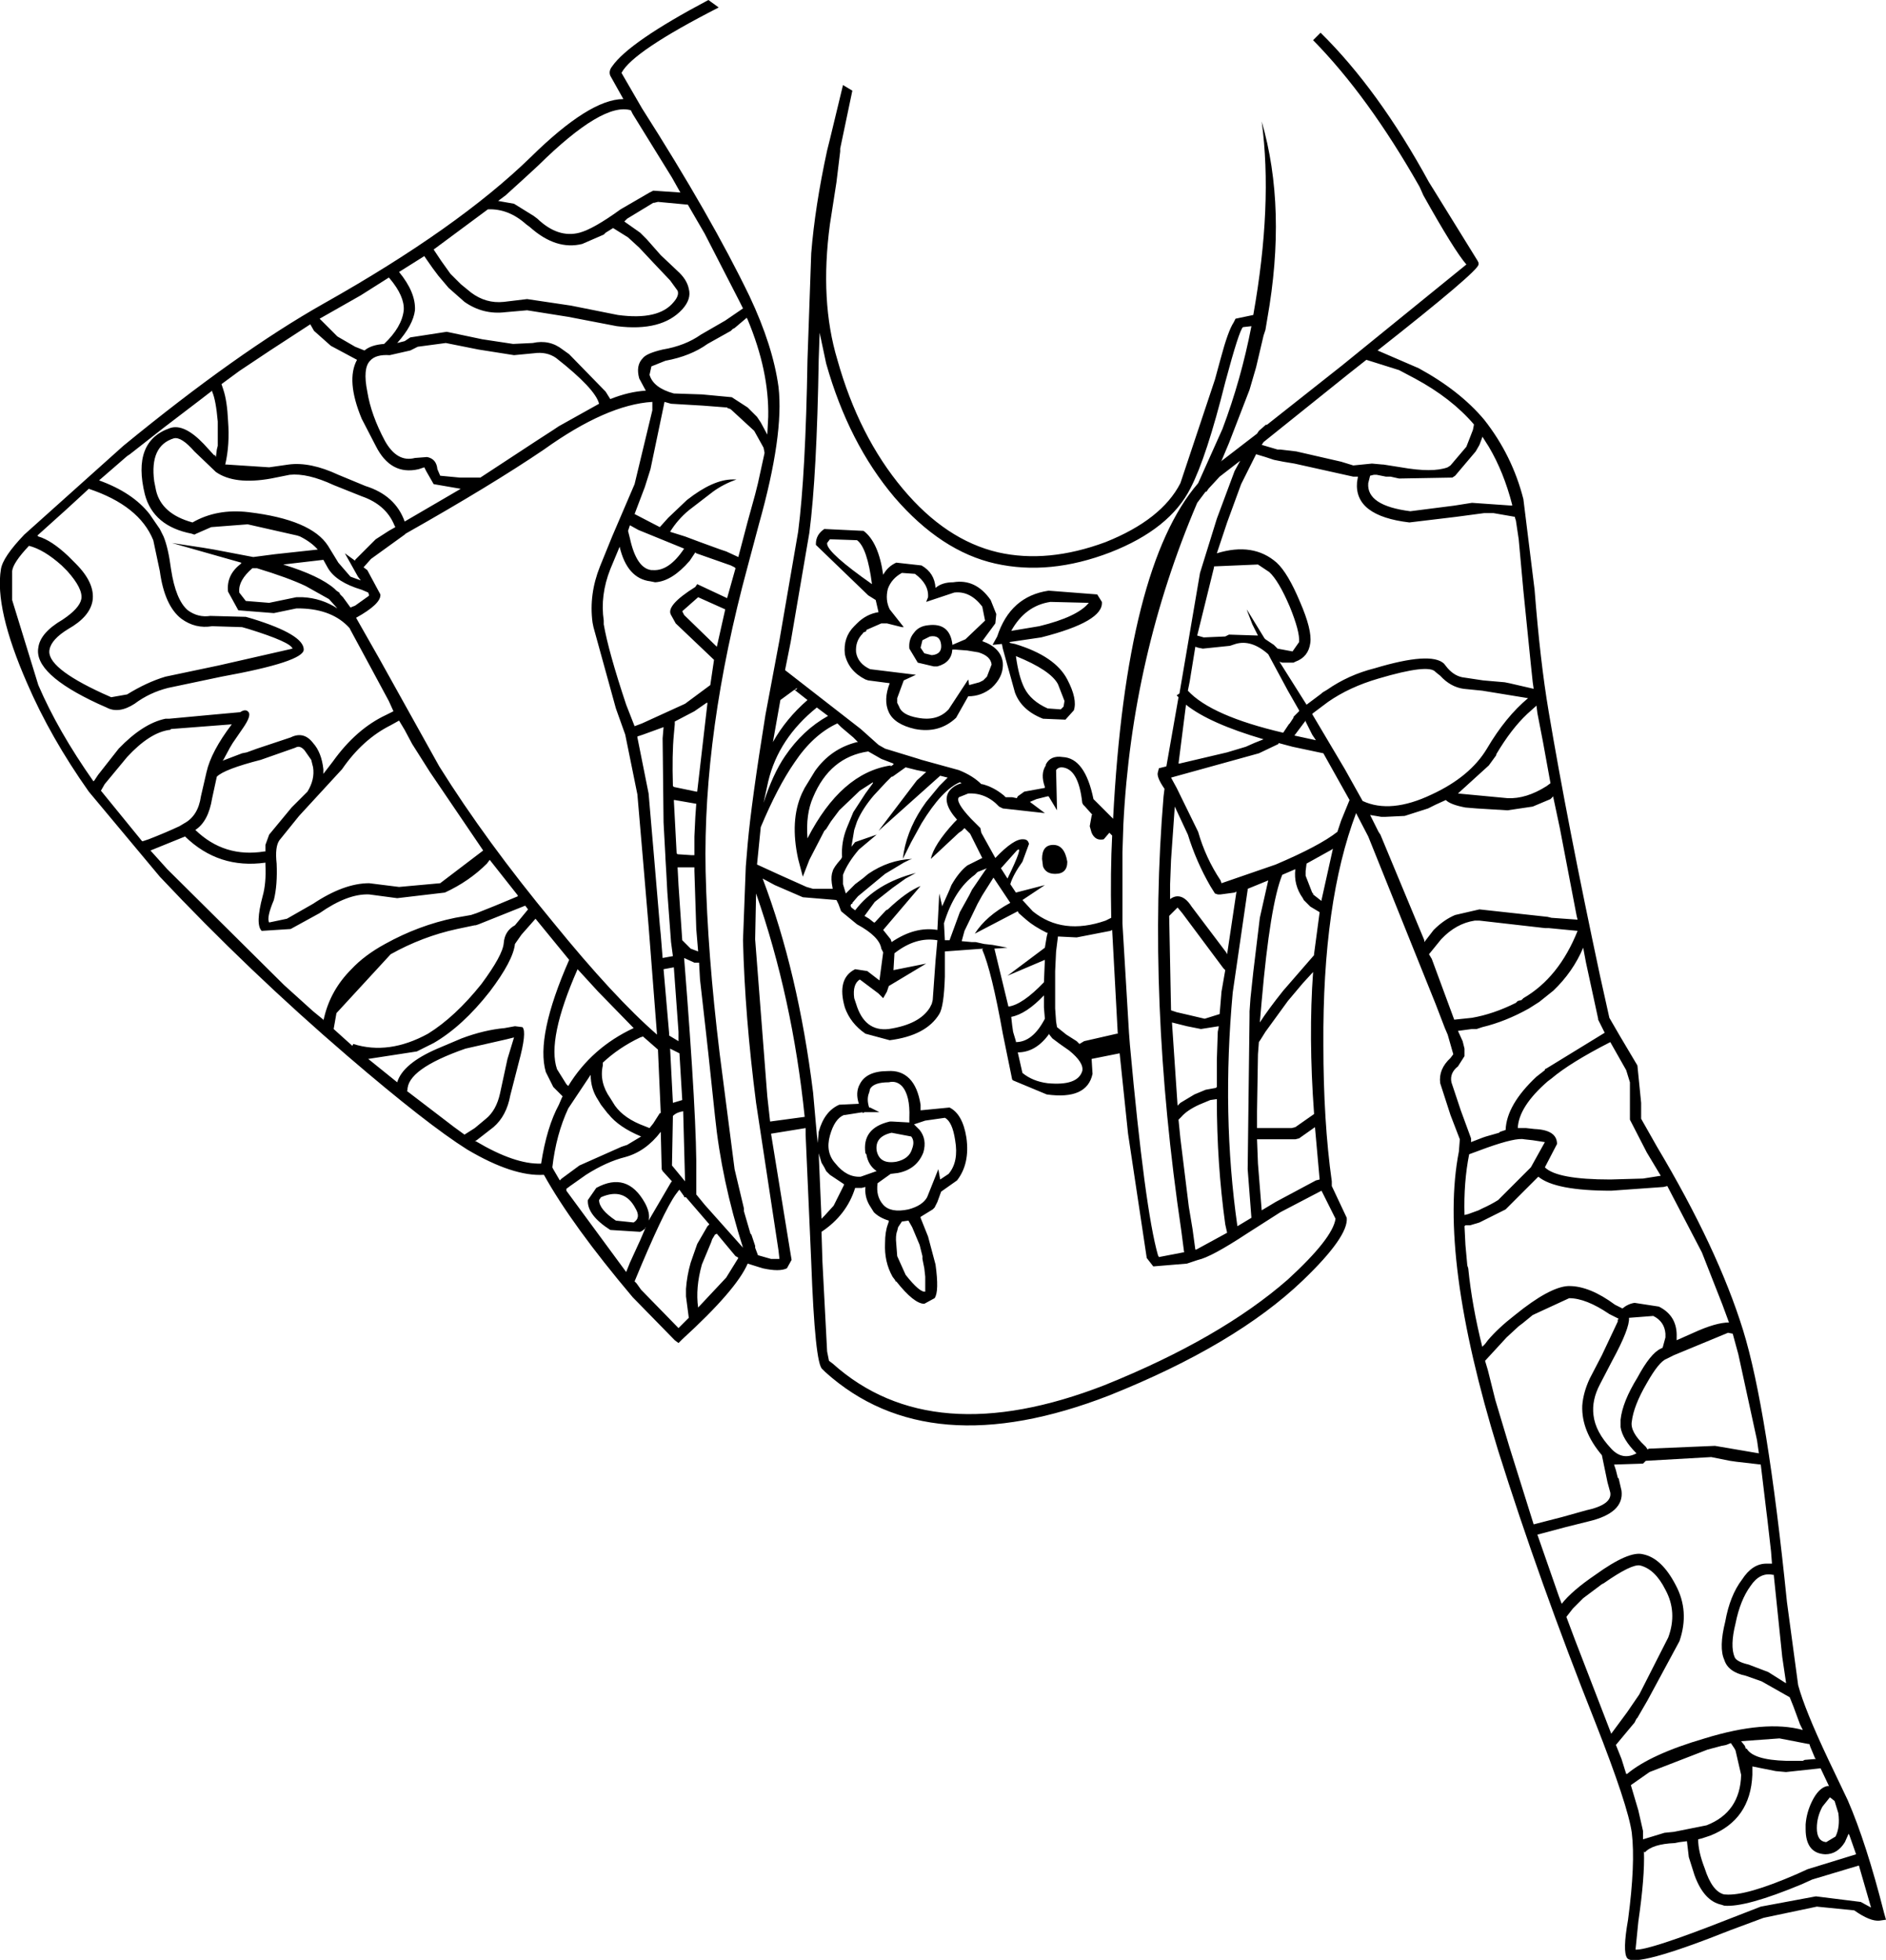 <?xml version="1.0" encoding="UTF-8" standalone="no"?>
<svg xmlns:xlink="http://www.w3.org/1999/xlink" height="104.85px" width="100.9px" xmlns="http://www.w3.org/2000/svg">
  <g transform="matrix(1.0, 0.0, 0.0, 1.0, 32.3, 7.55)">
    <path d="M50.8 35.05 L50.65 35.2 49.7 35.6 48.35 35.8 46.7 35.7 46.1 35.65 Q45.3 35.5 45.05 35.25 L44.5 35.5 44.1 35.7 42.85 36.1 41.8 36.15 41.6 36.15 41.0 36.05 41.45 36.95 41.55 37.1 43.9 42.75 43.9 42.8 43.9 42.85 44.4 42.2 Q44.95 41.65 45.55 41.4 L46.85 41.1 50.5 41.5 50.7 41.55 52.1 41.65 52.05 41.45 51.15 36.75 50.8 35.1 50.8 35.05 M48.95 21.3 L48.8 20.3 48.75 20.15 48.75 20.1 47.6 19.9 47.1 19.9 45.6 20.1 43.1 20.4 Q40.15 20.05 40.3 18.25 L40.35 17.95 40.1 17.95 39.2 17.75 36.95 17.25 36.35 17.15 35.85 17.05 35.4 16.9 34.9 16.75 34.1 18.35 33.35 20.4 32.8 22.05 Q34.75 21.45 36.0 22.55 36.6 23.1 37.25 24.65 37.9 26.15 37.8 26.85 37.7 27.6 37.0 27.85 L36.9 27.9 36.85 27.9 36.3 27.9 36.15 27.85 37.6 30.15 38.4 29.55 38.45 29.5 38.7 29.35 Q39.85 28.55 41.25 28.2 44.25 27.3 44.95 27.95 L45.15 28.2 Q45.55 28.65 46.05 28.7 L47.05 28.85 48.2 28.95 48.45 29.0 49.75 29.3 49.7 28.95 49.6 28.0 49.2 24.05 48.95 21.3 M47.0 15.85 L46.85 16.25 46.65 16.6 45.55 17.9 45.4 18.0 42.55 18.05 42.1 17.95 41.85 17.95 41.6 17.9 41.35 17.85 41.2 17.85 41.0 17.9 40.9 18.3 Q40.8 19.5 43.15 19.8 L45.5 19.5 46.45 19.35 48.6 19.5 48.6 19.45 Q48.15 17.7 47.35 16.35 L47.0 15.8 47.0 15.85 M42.55 12.25 L40.8 11.7 39.85 12.45 35.3 16.1 35.2 16.25 36.05 16.5 36.2 16.5 37.05 16.6 39.45 17.15 40.1 17.35 41.1 17.25 41.65 17.3 41.7 17.3 42.65 17.45 Q44.35 17.75 45.15 17.45 L45.3 17.35 46.15 16.35 46.5 15.45 46.55 15.2 46.55 15.15 Q45.35 13.75 43.4 12.7 L42.55 12.25 M1.55 -1.45 L1.45 -1.65 Q-0.05 -2.1 -3.5 1.3 L-4.15 1.9 -5.25 2.9 -5.65 3.2 -4.8 3.35 -3.75 4.0 -3.55 4.15 Q-2.45 5.2 -1.3 4.9 -0.55 4.7 0.9 3.65 L2.45 2.75 2.65 2.65 4.1 2.75 3.65 1.95 1.55 -1.45 M0.45 -4.0 Q1.35 -5.3 5.6 -7.55 L6.15 -7.15 Q1.55 -4.8 0.95 -3.65 L2.05 -1.75 Q5.75 4.05 7.8 8.3 9.05 10.95 9.35 13.15 9.65 15.7 8.3 20.5 L7.7 22.75 Q5.3 31.6 5.45 39.05 5.55 43.45 6.2 48.8 L7.0 55.0 7.5 57.1 7.5 57.25 7.85 58.45 7.9 58.5 8.1 59.1 8.1 59.2 8.25 59.6 8.95 59.8 9.15 59.8 9.25 59.8 9.4 59.8 9.35 59.35 8.15 51.45 Q7.55 46.8 7.45 42.75 L7.6 38.8 7.7 37.6 Q7.9 35.35 8.65 30.7 L9.4 26.7 10.4 20.9 Q10.8 17.8 10.9 11.7 L11.1 6.0 Q11.3 3.5 11.95 0.5 L12.1 -0.1 12.8 -3.0 13.3 -2.7 12.65 0.4 12.65 0.55 12.45 2.2 12.1 4.45 Q11.55 8.55 12.5 11.7 13.65 15.8 16.0 18.6 18.3 21.35 21.1 22.0 23.75 22.6 26.85 21.45 29.85 20.25 30.85 18.3 L32.7 12.75 33.0 11.65 Q33.4 10.15 33.7 9.7 L33.8 9.5 34.75 9.3 Q35.8 3.4 35.2 -1.05 36.55 3.6 35.5 9.5 L35.4 10.1 35.3 10.4 34.9 12.1 34.55 13.3 33.45 16.15 33.05 17.1 33.0 17.15 34.95 15.65 35.05 15.5 35.45 15.15 35.45 15.2 39.5 12.0 46.15 6.6 Q45.5 5.85 43.85 2.9 L43.65 2.45 Q40.9 -2.4 37.95 -5.4 L38.35 -5.8 Q41.45 -2.75 44.15 2.2 L44.4 2.6 46.75 6.4 46.8 6.5 46.8 6.6 Q46.8 6.95 41.4 11.2 L43.6 12.15 Q45.8 13.35 47.1 14.9 48.6 16.8 49.2 19.15 L49.8 24.0 Q50.1 27.85 50.55 30.5 51.55 36.45 53.3 44.65 L53.8 46.9 54.35 47.85 55.3 49.45 55.5 51.45 55.5 52.3 56.35 53.8 Q59.6 59.25 60.95 63.6 62.25 67.8 63.3 78.15 L63.9 82.6 Q64.25 83.9 65.5 86.55 L66.55 88.75 Q67.55 91.05 68.5 94.8 L68.6 95.15 68.25 95.2 Q67.75 95.25 66.9 94.65 L64.9 94.45 62.05 95.05 60.3 95.7 Q55.15 97.75 54.75 97.2 54.5 96.85 54.8 95.15 55.2 92.15 55.0 90.5 54.8 89.05 53.05 84.6 50.05 77.05 47.85 70.05 44.65 59.65 45.75 54.05 L45.8 53.4 45.3 52.1 44.75 50.4 Q44.65 49.65 45.3 49.05 L45.45 48.85 45.15 47.8 45.0 47.45 44.5 46.15 40.9 37.2 40.25 35.95 Q38.45 40.7 38.5 48.35 38.5 52.45 38.95 55.65 L38.95 55.9 39.75 57.6 Q39.85 58.6 37.4 60.95 33.8 64.4 27.05 67.1 17.4 70.85 11.85 65.85 L11.7 65.7 Q11.3 65.45 11.1 59.95 L10.8 53.15 10.8 52.8 8.95 53.1 9.95 59.25 10.05 59.85 9.8 60.3 Q9.4 60.5 8.5 60.3 L7.7 60.05 Q7.1 61.45 4.2 64.1 L4.0 64.3 3.8 64.15 1.55 61.85 Q-1.7 58.0 -3.2 55.3 -4.85 55.4 -7.3 53.95 -9.45 52.6 -13.7 48.95 -19.0 44.4 -23.75 39.35 L-27.55 34.8 Q-29.6 31.9 -30.85 29.0 -32.6 25.0 -32.25 22.9 -32.15 22.25 -31.0 21.05 L-25.7 16.3 Q-19.6 11.3 -15.0 8.7 -7.8 4.65 -3.9 0.85 -0.75 -2.25 1.05 -2.25 L0.35 -3.5 Q0.25 -3.75 0.45 -4.0 M46.0 29.3 Q45.3 29.2 44.75 28.6 L44.5 28.4 Q44.15 27.95 41.45 28.75 39.9 29.2 38.75 30.0 L37.95 30.6 37.9 30.65 39.65 33.6 40.6 35.3 Q42.1 36.0 44.3 34.95 46.35 34.0 47.25 32.5 48.25 30.8 49.45 29.8 L47.0 29.4 46.0 29.3 M49.95 30.6 L49.9 30.2 49.4 30.65 Q48.55 31.45 47.75 32.8 L47.75 32.85 47.35 33.4 45.7 34.9 48.35 35.15 Q49.35 35.2 50.45 34.5 L50.65 34.35 50.25 32.15 49.95 30.6 M50.35 42.1 L46.85 41.7 46.6 41.7 Q45.6 41.85 44.8 42.7 L44.15 43.5 44.3 43.75 45.5 47.0 46.45 46.9 Q47.6 46.7 48.8 46.1 L48.85 46.05 48.9 46.0 49.1 45.95 49.2 45.85 Q51.1 44.75 52.1 42.25 L50.55 42.1 50.35 42.1 M49.5 46.4 Q48.25 47.1 47.0 47.4 L46.7 47.5 46.55 47.5 46.45 47.5 45.7 47.6 45.95 48.15 46.05 48.55 46.05 48.65 46.05 48.95 45.7 49.5 Q45.25 49.85 45.35 50.35 L45.85 51.85 46.4 53.35 46.4 53.5 46.4 53.55 47.05 53.3 47.2 53.25 47.9 53.05 47.95 53.0 48.25 52.9 Q48.3 51.55 49.9 50.05 L50.35 49.7 50.35 49.65 50.45 49.6 53.55 47.7 53.2 47.0 53.2 46.95 52.55 43.95 52.4 43.15 Q51.85 44.45 50.8 45.45 L50.05 46.05 49.5 46.4 M34.2 9.95 Q34.0 10.1 33.25 12.9 32.25 16.9 31.4 18.55 30.3 20.75 27.1 22.0 23.85 23.25 20.95 22.6 18.05 21.95 15.55 19.05 13.1 16.15 11.9 11.9 L11.55 10.25 11.5 11.7 Q11.4 17.85 11.0 20.95 L10.0 26.8 9.7 28.3 13.75 31.45 14.7 32.3 15.05 32.5 16.85 33.05 17.0 33.1 19.0 33.65 Q19.75 33.95 20.2 34.4 L20.25 34.4 Q20.85 34.55 21.4 35.0 L21.5 35.1 21.85 35.1 22.1 35.15 22.15 35.05 22.5 34.8 23.6 34.6 23.6 34.55 Q23.35 33.85 23.65 33.4 L23.65 33.35 Q23.9 32.85 24.55 32.95 25.75 33.0 26.2 35.2 L27.25 36.25 Q27.95 22.75 31.8 18.3 L33.1 15.4 Q34.1 12.75 34.65 9.9 L34.2 9.95 M23.9 24.65 Q22.55 24.85 21.8 26.2 L23.3 25.95 Q25.35 25.45 25.95 24.7 L23.9 24.65 M26.65 24.65 Q26.75 25.7 23.4 26.55 L21.7 26.8 21.75 26.85 22.0 26.9 Q24.15 27.55 24.8 28.8 25.35 29.85 25.15 30.45 L24.7 30.95 23.5 30.9 Q22.35 30.45 22.0 29.5 L21.35 27.15 21.3 26.9 20.8 26.95 21.05 26.5 Q21.75 24.35 23.8 24.05 L26.4 24.25 26.65 24.65 M1.25 4.15 L1.15 4.25 1.1 4.3 1.95 4.9 2.3 5.25 3.05 6.1 3.95 6.95 Q4.45 7.4 4.55 7.9 4.7 8.45 4.2 9.0 3.1 10.2 0.7 9.9 L-1.9 9.4 -4.1 9.05 -5.25 9.15 Q-6.45 9.3 -7.45 8.6 L-8.3 7.85 -8.85 7.2 -9.15 6.8 -9.5 6.3 -9.6 6.15 -10.95 7.0 Q-10.05 8.1 -10.1 9.05 -10.2 9.85 -11.05 10.8 L-10.65 10.7 -10.35 10.5 -8.4 10.2 -6.5 10.6 -4.85 10.85 -3.8 10.8 Q-2.9 10.6 -2.2 11.15 L-1.85 11.4 0.1 13.4 0.35 13.8 Q1.35 13.4 2.25 13.35 L1.9 12.7 Q1.7 12.0 2.1 11.6 2.3 11.35 3.15 11.15 4.35 10.95 5.2 10.35 L6.5 9.6 7.45 8.95 7.25 8.55 5.4 4.95 4.5 3.4 2.9 3.25 2.7 3.3 2.65 3.3 1.25 4.15 M0.5 4.65 L0.1 4.9 0.0 5.0 -1.15 5.5 Q-2.55 5.85 -3.95 4.6 L-4.15 4.45 Q-5.1 3.6 -6.2 3.65 L-9.1 5.8 -8.7 6.4 -8.2 7.1 -7.65 7.65 -7.1 8.1 Q-6.3 8.7 -5.35 8.6 L-4.1 8.45 -1.75 8.8 0.75 9.3 Q2.95 9.6 3.75 8.6 4.05 8.25 3.95 8.0 L3.55 7.45 2.65 6.5 1.9 5.7 1.3 5.15 0.5 4.65 M32.65 22.75 L32.65 22.8 31.75 26.45 32.1 26.55 33.25 26.5 33.45 26.4 35.0 26.45 34.7 25.85 34.45 25.2 34.4 25.05 35.35 26.6 35.4 26.65 35.85 26.95 36.05 27.15 36.85 27.3 37.2 26.8 Q37.25 26.25 36.7 24.9 36.1 23.5 35.6 23.05 L35.0 22.65 32.65 22.75 M33.75 17.65 L34.05 17.1 32.95 17.95 32.35 18.6 32.25 18.75 32.2 18.75 31.75 19.35 Q28.25 27.55 27.8 36.55 L27.75 38.05 27.75 41.05 27.75 41.85 28.1 47.7 28.15 48.35 Q28.95 57.15 29.65 59.6 L29.7 59.7 31.0 59.45 31.05 59.45 30.9 58.3 Q29.05 45.8 29.95 35.05 L30.0 34.65 Q29.55 34.0 29.65 33.75 L29.7 33.55 30.1 33.45 30.75 29.75 30.65 29.65 30.8 29.55 31.9 23.1 32.8 20.2 33.75 17.65 M2.55 12.05 L2.45 12.5 Q2.65 13.2 3.75 13.5 L5.25 13.55 6.85 13.7 7.7 14.25 8.2 14.75 8.3 14.9 8.4 15.05 8.75 15.7 8.8 14.75 Q8.85 12.3 7.7 9.55 L7.65 9.45 7.0 10.0 6.9 10.05 6.8 10.15 5.55 10.85 Q4.65 11.5 3.3 11.75 L2.55 12.05 M1.3 20.85 L1.4 21.25 Q1.75 22.85 2.55 22.95 L2.65 22.95 Q3.5 23.0 4.3 21.8 L1.85 20.8 1.4 20.55 1.35 20.7 1.3 20.85 M2.6 14.4 L2.6 13.95 Q0.15 14.1 -3.2 16.5 -6.0 18.4 -10.6 21.0 L-10.65 21.05 -12.45 22.35 -12.85 22.8 -12.65 22.95 -11.95 24.25 Q-11.9 24.75 -13.25 25.5 L-12.0 27.7 -8.8 33.45 Q-6.3 37.45 -2.7 41.8 0.55 45.8 2.85 47.8 L2.4 42.0 2.1 38.45 1.8 34.95 1.15 31.75 0.65 30.35 -0.55 26.0 -0.6 25.75 Q-0.8 24.25 -0.2 22.75 L0.45 21.15 1.65 18.35 2.6 14.4 M6.8 14.35 L6.7 14.3 6.65 14.3 6.6 14.25 5.3 14.15 3.6 14.05 3.25 13.95 3.2 14.2 2.5 17.55 2.2 18.5 1.65 19.95 3.0 20.65 3.45 20.15 4.45 19.2 Q5.85 18.1 6.9 18.1 L7.1 18.1 Q6.4 18.35 5.85 18.75 L4.55 19.75 Q3.95 20.25 3.55 20.9 L4.35 21.15 5.15 21.45 6.25 21.85 6.55 21.95 7.2 22.25 7.7 20.35 8.1 18.9 8.25 18.3 8.6 16.7 8.6 16.65 8.55 16.4 8.05 15.5 6.8 14.35 M0.85 21.7 L0.35 22.9 Q-0.2 24.3 0.0 25.65 L0.0 25.85 Q0.25 27.3 1.2 30.15 L1.65 31.3 2.05 31.15 4.35 30.1 5.7 29.1 5.9 27.75 3.85 25.8 3.6 25.35 Q3.3 24.85 4.9 23.85 L5.0 23.7 6.6 24.45 7.05 22.85 7.0 22.8 6.8 22.7 4.95 22.05 4.9 22.0 4.6 22.45 Q3.65 23.55 2.75 23.6 L2.5 23.55 Q1.25 23.4 0.85 21.7 M11.95 21.55 Q12.0 22.05 14.35 23.7 14.1 21.75 13.55 21.35 L12.1 21.3 11.95 21.5 11.95 21.55 M11.8 20.75 L13.9 20.85 Q14.7 21.45 14.95 23.2 15.2 22.75 15.65 22.55 L17.0 22.7 Q17.7 23.1 17.75 23.9 18.1 23.6 18.7 23.6 19.9 23.4 20.7 24.55 L21.0 25.3 20.95 25.8 20.25 26.75 Q21.25 27.1 21.35 27.9 21.4 28.55 20.9 29.1 L20.75 29.25 Q20.2 29.7 19.5 29.7 L18.85 30.85 Q17.95 31.7 16.65 31.45 15.55 31.2 15.25 30.55 14.95 29.9 15.3 29.0 L14.15 28.85 14.0 28.8 Q13.1 28.35 12.9 27.45 12.8 26.55 13.4 25.95 L13.55 25.8 Q14.05 25.3 14.7 25.2 L14.55 24.55 14.15 24.3 11.35 21.6 11.35 21.55 Q11.35 21.05 11.8 20.75 M17.35 24.4 Q17.4 23.7 16.65 23.15 L15.95 23.1 Q15.4 23.4 15.2 23.95 15.05 24.55 15.3 25.05 L16.05 26.0 15.95 26.0 15.15 25.8 14.85 25.8 14.05 26.15 14.05 26.2 14.0 26.25 Q13.9 26.25 13.85 26.35 13.45 26.75 13.5 27.35 13.6 27.95 14.25 28.25 L16.7 28.55 16.05 28.85 15.7 29.8 15.7 30.05 15.8 30.25 Q15.95 30.7 16.8 30.85 17.85 31.05 18.45 30.4 L19.5 28.8 19.55 29.1 20.1 28.95 20.3 28.85 20.5 28.65 20.75 28.0 Q20.7 27.55 20.05 27.35 L19.45 27.25 18.8 27.2 18.65 27.2 Q18.6 27.9 17.85 28.1 L17.65 28.1 16.8 27.9 16.35 27.15 Q16.3 26.65 16.6 26.3 16.85 25.95 17.35 25.9 18.5 25.75 18.65 26.9 L18.65 26.95 19.35 26.65 20.4 25.65 20.25 24.9 Q19.6 24.05 18.75 24.15 L17.25 24.65 17.35 24.4 M17.55 27.5 Q18.1 27.45 18.05 26.95 18.0 26.4 17.45 26.5 L17.05 26.7 16.95 27.1 17.15 27.4 17.55 27.5 M10.2 29.35 L9.45 29.9 9.05 32.15 Q9.75 30.9 10.9 29.9 L10.2 29.35 10.3 29.35 10.35 29.25 10.2 29.35 M11.4 30.3 Q9.35 31.95 8.8 34.25 L8.55 35.4 Q9.05 33.85 9.7 32.9 10.65 31.5 12.0 30.75 L11.4 30.3 M15.1 34.3 L14.45 35.0 Q13.85 35.7 13.55 36.4 L13.4 36.85 13.25 37.75 13.45 37.5 14.6 37.1 13.65 37.9 Q13.05 38.6 12.8 39.25 L12.8 39.65 12.8 39.75 12.95 40.25 13.45 39.75 13.65 39.6 13.85 39.45 14.15 39.2 Q15.25 38.45 16.5 38.4 L16.35 38.45 16.05 38.6 15.05 39.2 13.6 40.4 13.3 40.75 13.3 40.8 13.25 40.8 13.2 40.9 13.25 41.0 13.45 41.15 Q14.55 39.7 16.7 39.15 L16.15 39.45 15.45 39.95 14.5 40.7 13.95 41.45 14.2 41.6 14.45 41.8 14.5 41.8 15.1 41.15 15.2 41.1 Q16.2 40.15 16.95 39.85 L14.95 42.2 15.35 42.7 15.4 42.85 Q16.65 42.0 17.85 42.2 L17.95 40.25 18.1 40.9 18.1 40.95 18.5 40.05 18.6 39.8 Q19.0 39.1 19.45 38.75 L20.25 38.35 19.6 37.05 19.3 36.75 19.15 36.9 19.0 37.0 17.5 38.4 Q17.65 37.65 18.75 36.45 L18.9 36.3 Q18.05 35.35 18.5 34.75 18.75 34.45 19.15 34.35 L19.05 34.3 Q18.1 34.7 17.0 36.5 L16.45 37.5 16.0 38.4 16.05 38.05 Q16.3 36.65 17.25 35.35 L17.95 34.5 18.4 34.05 18.0 33.95 14.7 36.9 16.75 34.2 17.25 33.75 16.75 33.65 16.15 33.5 15.45 34.0 15.4 34.0 15.1 34.3 M13.55 32.15 L13.6 32.15 13.35 31.9 12.7 31.35 12.5 31.15 Q11.2 31.75 10.2 33.25 9.3 34.55 8.4 36.7 L8.2 38.7 9.4 39.25 10.85 39.9 11.2 40.0 12.25 40.0 12.2 39.7 Q12.15 39.3 12.25 39.05 12.3 38.85 12.7 38.4 L12.75 38.3 Q12.7 37.5 13.0 36.75 L13.35 35.9 14.0 34.9 14.4 34.35 14.4 34.3 13.7 34.75 12.6 35.8 12.15 36.4 11.9 36.8 11.8 36.9 11.0 38.45 10.65 39.35 10.4 38.4 Q9.95 36.35 10.6 34.9 L10.75 34.6 11.3 33.7 Q12.15 32.5 13.55 32.15 M14.85 33.05 L14.5 32.85 14.15 32.65 Q12.1 32.95 11.2 35.1 10.8 36.0 10.9 37.3 12.7 33.8 15.35 33.4 L15.35 33.45 15.5 33.35 15.5 33.3 14.85 33.05 M20.2 37.0 L20.95 38.35 Q21.95 37.3 22.45 37.35 22.7 37.35 22.75 37.6 L22.4 38.55 Q21.9 39.25 21.75 39.75 L22.05 40.2 23.6 39.8 22.4 40.6 22.95 41.2 Q24.55 42.5 26.85 41.7 L27.15 41.55 Q27.1 39.05 27.2 37.15 L27.05 37.0 26.75 37.35 Q26.3 37.45 26.1 37.0 L26.0 36.65 26.1 36.1 26.1 36.05 26.15 36.05 25.75 35.6 25.65 35.5 25.6 35.4 Q25.4 33.55 24.5 33.5 24.3 33.5 24.2 33.65 L24.25 35.8 23.8 35.05 23.75 35.05 23.15 35.2 22.8 35.35 23.6 35.95 21.35 35.7 21.25 35.65 21.15 35.6 Q20.45 34.85 19.5 34.9 L19.0 35.1 Q18.8 35.35 19.65 36.25 L20.15 36.75 20.2 37.0 M6.05 27.05 L6.5 25.05 5.05 24.4 4.2 25.15 4.3 25.35 6.05 27.05 M5.55 30.05 L5.5 30.05 4.85 30.5 3.8 31.05 3.8 31.15 3.8 31.2 3.75 31.75 Q3.65 32.8 3.7 34.5 L3.75 34.55 4.95 34.8 5.0 34.8 5.55 30.05 M3.2 31.35 L2.1 31.75 1.8 31.85 1.8 31.9 2.4 34.9 2.7 38.4 3.0 41.95 3.05 42.45 3.15 43.7 3.7 43.6 3.6 42.85 3.4 40.15 3.35 39.2 3.3 38.35 3.3 38.3 3.2 36.45 3.15 31.95 3.2 31.35 M8.15 40.25 L8.1 42.7 8.75 51.1 8.9 52.45 10.75 52.2 Q10.1 45.85 8.15 40.25 M3.8 35.25 L3.75 35.25 3.9 38.1 3.95 38.15 4.7 38.2 4.85 38.2 4.85 37.2 4.9 36.15 4.95 35.45 3.8 35.25 M8.5 39.45 Q10.4 44.45 11.2 50.9 L11.4 53.15 11.45 53.6 11.45 53.7 11.45 53.6 11.5 53.0 Q11.8 51.9 12.6 51.55 L13.65 51.5 Q13.45 50.9 13.7 50.45 14.05 49.75 15.2 49.75 15.9 49.7 16.35 50.15 16.8 50.6 16.95 51.55 L16.95 51.85 18.5 51.7 Q19.2 52.05 19.4 53.3 19.6 54.7 18.9 55.6 L18.05 56.2 17.85 56.75 17.7 57.05 17.6 57.15 16.95 57.55 16.95 57.6 17.35 58.6 17.75 60.1 Q17.95 61.55 17.7 61.9 L17.15 62.2 Q16.6 62.2 15.65 61.0 L15.6 61.0 15.6 60.95 15.45 60.75 Q15.0 59.95 15.05 58.95 15.05 58.35 15.2 57.95 L15.25 57.8 15.25 57.75 Q14.75 57.6 14.45 57.3 L14.2 56.9 Q13.95 56.45 14.0 55.95 L13.8 56.0 13.45 56.0 Q13.0 57.45 11.65 58.35 L11.7 59.95 11.95 64.75 12.05 65.25 12.25 65.4 Q17.55 70.15 26.8 66.55 33.0 64.05 36.6 60.9 39.0 58.7 39.15 57.65 L38.4 56.15 36.2 57.3 34.4 58.45 Q32.5 59.7 31.8 59.85 L31.2 60.05 29.4 60.2 29.05 59.75 28.05 53.1 27.6 48.8 26.1 49.1 26.15 49.9 Q25.85 51.3 23.7 51.0 L21.9 50.25 21.85 50.2 21.35 47.75 Q20.75 44.4 20.25 43.25 L20.3 43.2 18.25 43.35 18.25 43.75 18.25 44.5 18.25 44.7 Q18.2 46.3 17.95 46.7 17.25 47.85 15.3 48.1 L14.0 47.75 Q13.2 47.2 12.9 46.35 12.45 44.8 13.45 44.3 L14.1 44.4 14.75 44.9 14.95 43.4 14.85 43.2 Q14.75 42.55 13.55 41.9 L12.7 41.2 12.55 40.8 12.45 40.6 10.65 40.45 9.15 39.8 8.5 39.45 M4.85 39.05 L4.85 38.85 3.95 38.85 4.0 39.8 4.2 42.75 4.65 43.2 5.05 43.35 4.95 42.15 4.9 40.6 4.85 39.05 M3.2 44.3 L3.5 47.75 3.5 47.85 4.0 48.15 4.0 48.1 4.0 47.65 3.75 44.2 3.2 44.3 M5.05 43.95 L4.85 43.95 4.3 43.7 Q5.0 52.5 4.95 55.35 L4.95 55.65 4.95 56.35 5.4 56.9 7.45 59.2 7.7 59.8 7.45 59.2 Q6.3 55.6 5.95 52.15 L5.6 48.85 5.45 47.5 5.15 44.85 5.1 43.95 5.05 43.95 M1.95 47.95 Q0.8 48.5 -0.05 49.3 L-0.05 49.45 Q-0.25 50.35 0.35 51.2 L0.6 51.6 Q1.1 52.3 2.2 52.7 L2.45 52.8 2.65 52.55 3.0 52.0 3.05 52.0 2.9 48.6 2.1 47.9 1.95 47.95 M20.25 40.35 L20.0 40.8 19.3 42.25 19.15 42.8 19.7 42.85 19.9 42.85 20.35 42.95 20.8 43.0 21.6 43.15 20.9 43.2 21.65 46.3 Q22.4 46.2 23.55 45.0 L23.6 43.8 21.6 44.65 23.6 43.15 23.7 42.55 23.75 42.35 23.7 42.35 Q23.0 42.0 22.6 41.65 L22.2 41.3 22.15 41.2 19.85 42.4 Q20.45 41.45 21.75 40.75 L20.85 39.4 20.25 40.35 M20.0 39.1 L19.95 39.15 19.85 39.25 Q18.75 40.05 18.2 41.85 L18.2 41.8 18.25 42.75 18.5 42.75 19.05 41.25 19.55 40.35 19.7 40.05 20.45 38.95 20.5 38.9 20.0 39.1 M4.05 48.8 L3.85 48.7 3.55 48.55 3.7 51.45 4.2 51.3 4.05 48.8 M13.5 46.15 Q13.95 47.65 15.25 47.5 16.9 47.25 17.45 46.35 L17.55 46.15 17.6 45.95 17.75 43.85 17.85 42.75 Q16.7 42.55 15.55 43.45 L15.55 43.5 15.5 44.35 17.25 44.0 15.25 45.2 15.15 45.5 14.95 45.85 14.7 45.6 13.7 44.85 Q13.3 45.1 13.4 45.85 L13.5 46.15 M36.9 30.8 L37.2 30.5 37.2 30.45 36.6 29.4 35.55 27.45 Q34.65 26.65 33.8 26.9 L33.5 27.0 32.05 27.15 31.8 27.1 31.65 27.05 31.35 28.9 31.25 29.4 Q32.5 30.75 36.35 31.65 L36.65 31.2 36.7 31.15 36.9 30.85 36.9 30.8 M31.15 30.15 L30.75 33.3 30.8 33.3 33.35 32.7 34.35 32.4 34.8 32.2 35.3 32.0 Q32.4 31.15 31.15 30.15 L31.15 30.1 31.15 30.15 M31.8 36.95 Q32.2 38.35 33.0 39.55 L33.05 39.7 35.95 38.7 Q38.3 37.7 39.25 36.95 L39.35 36.65 39.45 36.35 39.9 35.25 38.5 32.75 36.85 32.4 36.1 32.2 36.1 32.25 35.05 32.75 30.35 34.05 30.65 34.6 31.8 36.95 M30.55 35.6 L30.35 38.45 30.3 39.75 30.3 40.55 Q30.5 40.4 30.7 40.4 31.1 40.4 31.45 40.95 L33.3 43.4 33.35 43.5 33.85 40.15 33.75 40.2 33.0 40.3 32.85 40.3 32.7 40.25 32.45 39.85 Q31.7 38.55 31.25 37.1 L30.55 35.6 M37.9 31.75 L37.55 31.05 37.55 31.0 36.95 31.8 38.1 32.05 37.9 31.75 M24.65 29.95 L24.3 29.05 Q23.9 28.3 22.05 27.55 22.2 28.65 22.5 29.25 22.85 29.95 23.75 30.35 L24.45 30.4 24.6 30.25 24.65 29.95 M30.3 41.4 L30.25 41.45 30.35 46.5 30.65 46.6 31.3 46.75 32.15 46.95 32.95 46.7 33.05 45.5 33.25 44.35 33.15 44.25 30.95 41.3 30.7 41.0 30.4 41.3 30.3 41.4 M27.1 42.25 L25.3 42.6 24.3 42.55 24.2 43.35 24.15 44.4 24.15 45.2 24.15 45.35 24.15 46.4 24.2 47.1 24.25 47.4 24.75 47.8 25.3 48.15 25.45 48.3 25.7 48.15 27.45 47.75 27.5 47.75 27.2 42.2 27.1 42.25 M24.8 38.55 Q24.8 39.2 24.15 39.2 23.65 39.2 23.5 38.8 L23.45 38.4 Q23.45 37.65 24.05 37.65 24.65 37.65 24.8 38.55 M21.25 38.9 L21.6 39.45 Q22.5 37.6 22.1 37.95 L21.25 38.9 M23.55 46.2 L23.55 45.7 Q22.6 46.7 21.8 46.85 L21.85 47.3 21.9 47.65 22.05 48.15 22.05 48.2 Q22.95 48.2 23.6 46.95 L23.55 46.35 23.55 46.2 M35.05 48.2 L35.0 48.85 34.95 51.9 34.95 52.8 35.6 52.8 36.8 52.8 37.0 52.75 38.0 52.05 38.0 52.0 Q37.7 47.9 37.95 44.45 L37.4 45.05 36.6 46.0 35.4 47.65 35.15 48.05 35.05 48.2 M32.9 47.35 L31.95 47.5 31.2 47.35 30.6 47.2 30.4 47.15 30.7 51.6 30.85 51.45 31.6 51.0 32.2 50.75 32.75 50.65 32.8 50.6 32.8 49.15 32.85 47.65 32.9 47.4 32.9 47.35 M34.45 40.0 L34.45 40.05 33.65 45.55 Q33.05 52.1 33.9 58.05 L34.65 57.6 34.45 55.0 34.55 46.8 34.55 46.55 34.6 45.85 34.75 44.45 35.1 41.55 35.55 39.55 34.45 40.0 M37.0 38.95 L36.3 39.25 Q35.65 40.85 35.2 46.0 L35.1 47.15 Q35.55 46.45 36.35 45.45 L38.0 43.55 38.0 43.5 38.3 41.25 37.8 40.95 37.5 40.65 37.45 40.6 37.4 40.5 Q36.9 39.8 37.0 38.95 M39.0 37.9 L39.0 37.85 38.95 37.9 37.6 38.65 37.55 39.05 37.55 39.3 37.9 40.2 37.95 40.25 37.95 40.3 38.4 40.65 38.4 40.6 39.0 37.9 M23.8 47.75 L23.8 47.8 Q23.1 48.75 22.15 48.75 L22.4 49.85 Q22.95 50.3 23.75 50.4 25.35 50.55 25.6 49.75 25.7 49.3 24.9 48.65 L24.4 48.3 24.0 48.0 23.8 47.75 M35.5 53.4 L34.95 53.4 35.0 54.7 35.2 57.2 35.95 56.75 38.1 55.6 38.3 55.55 38.05 52.75 37.2 53.35 37.0 53.4 35.5 53.4 M30.9 52.2 L30.75 52.35 30.85 53.35 31.3 57.0 31.5 58.2 31.65 59.3 31.7 59.3 33.35 58.4 33.25 57.95 Q32.8 54.7 32.8 51.25 L32.45 51.3 31.85 51.55 Q31.2 51.85 30.9 52.2 M15.25 50.35 Q14.45 50.35 14.25 50.7 L14.2 50.9 Q14.05 51.25 14.2 51.7 L14.25 51.7 14.75 51.95 13.95 51.95 13.85 52.0 13.85 51.95 12.9 52.1 12.85 52.1 Q12.35 52.3 12.1 53.2 11.85 54.1 12.4 54.7 13.0 55.45 13.75 55.4 L14.6 55.1 Q14.15 54.8 14.05 54.2 L14.0 54.15 Q13.8 52.8 15.3 52.45 L15.45 52.45 16.35 52.5 16.35 52.25 Q16.4 51.05 15.95 50.55 15.65 50.25 15.25 50.35 M15.4 53.05 Q14.5 53.25 14.6 54.0 14.75 54.75 15.65 54.6 16.35 54.45 16.5 53.9 16.65 53.5 16.45 53.25 L15.4 53.05 M16.6 52.6 L16.9 52.9 Q17.3 53.4 17.1 54.1 16.75 55.0 15.75 55.2 L15.35 55.25 14.65 55.75 Q14.55 56.45 14.95 56.9 15.35 57.35 16.3 57.15 17.05 56.95 17.3 56.5 L17.9 55.0 18.0 55.55 18.45 55.25 Q19.0 54.6 18.8 53.45 18.65 52.45 18.25 52.25 L17.2 52.4 16.6 52.6 M11.65 54.65 L11.5 54.15 11.65 57.65 11.8 57.5 12.3 56.95 12.85 55.85 12.85 55.8 12.1 55.3 12.0 55.2 11.9 55.1 11.8 54.9 11.65 54.65 M4.4 56.5 L4.3 56.5 4.3 56.45 4.05 56.1 4.0 56.15 3.85 56.35 Q3.2 57.25 1.65 61.0 L1.75 61.1 2.0 61.45 4.0 63.5 4.55 62.95 4.4 61.8 4.4 61.4 Q4.45 60.7 4.65 60.0 L5.0 59.0 5.55 58.05 5.65 57.95 4.4 56.5 M3.6 55.7 L3.65 55.65 3.15 55.1 3.1 55.0 3.05 53.0 Q2.25 54.05 1.15 54.35 0.15 54.6 -0.95 55.3 L-1.8 55.9 -2.0 56.05 -2.0 56.15 1.2 60.5 1.4 60.0 1.95 58.8 2.25 58.1 2.25 58.15 2.05 58.3 1.95 58.35 0.35 58.25 Q-0.9 57.45 -0.85 56.65 L-0.4 56.0 Q1.25 55.1 2.2 56.8 2.5 57.35 2.4 57.75 L3.6 55.7 M0.25 52.05 L0.2 52.0 -0.15 51.55 -0.3 51.3 Q-0.7 50.7 -0.7 49.95 L-1.9 51.75 Q-2.55 53.15 -2.75 54.9 L-2.7 55.0 -2.35 55.6 -2.3 55.55 -2.25 55.5 -1.3 54.8 0.95 53.8 1.25 53.7 2.0 53.25 Q0.8 52.75 0.25 52.05 M3.7 52.15 L3.65 54.8 4.35 55.65 4.25 51.9 Q3.9 51.95 3.7 52.15 M16.3 57.75 L15.95 57.8 15.75 58.1 15.7 58.3 Q15.6 58.55 15.65 59.0 L15.7 59.65 16.15 60.65 Q16.9 61.6 17.2 61.55 L17.2 60.75 17.15 60.3 17.05 59.8 17.05 59.65 16.9 59.05 16.5 58.1 16.3 57.75 M1.6 57.85 Q2.0 57.6 1.7 57.1 1.1 55.95 -0.15 56.5 L-0.25 56.65 Q-0.25 57.15 0.65 57.75 L1.6 57.85 M5.8 58.75 L5.75 58.9 5.25 60.1 Q4.9 61.35 5.05 62.4 L6.55 60.8 7.2 59.75 7.15 59.7 7.05 59.65 6.05 58.45 5.95 58.5 5.8 58.75 M62.25 73.7 L62.2 73.3 61.9 70.8 60.6 70.65 60.25 70.6 59.25 70.4 55.75 70.6 55.6 70.75 54.05 70.8 54.15 71.1 54.25 71.5 54.3 71.55 54.45 72.2 Q54.6 73.4 52.65 73.85 L51.45 74.15 49.95 74.55 51.1 77.85 51.25 78.25 Q51.8 77.55 53.05 76.7 54.85 75.4 55.6 75.6 56.6 75.8 57.35 77.25 58.1 78.65 57.55 80.25 L55.85 83.4 55.3 84.35 55.25 84.4 55.15 84.6 54.15 85.8 54.45 86.55 54.7 87.35 54.75 87.35 Q56.0 86.3 58.9 85.45 62.15 84.45 64.15 85.0 L64.0 84.7 63.65 83.75 63.45 83.25 61.95 82.4 61.1 82.1 Q60.15 81.9 59.95 81.25 59.65 80.6 60.0 79.2 60.25 77.8 60.9 76.95 61.45 76.1 62.2 76.1 L62.25 76.1 62.5 76.1 62.45 75.45 62.25 73.7 M61.8 70.2 L61.7 69.5 60.7 64.9 60.4 63.8 60.15 63.75 57.25 64.95 56.85 65.15 Q56.45 65.3 55.8 66.45 55.1 67.65 55.0 68.5 54.9 69.05 55.7 69.8 L55.75 69.85 55.85 70.0 55.9 69.95 59.45 69.8 61.8 70.2 M55.8 54.1 L54.9 52.35 54.9 51.4 54.9 50.35 54.7 49.7 53.85 48.2 Q51.7 49.3 50.7 50.15 L50.5 50.3 Q48.95 51.65 48.9 52.8 L48.95 52.8 49.35 52.8 49.8 52.85 Q51.0 52.9 51.0 53.65 L50.35 54.9 Q51.0 55.55 53.85 55.55 L55.6 55.5 56.55 55.35 55.8 54.1 M48.95 63.4 L48.3 64.0 47.15 65.25 47.3 65.75 47.7 67.35 48.45 69.85 49.75 74.0 51.3 73.6 52.55 73.25 Q53.95 72.95 53.85 72.3 L53.7 71.75 53.4 70.3 Q52.3 69.0 52.35 67.65 52.4 66.95 52.75 66.2 L53.4 64.95 54.25 63.15 54.25 63.05 54.3 63.0 53.8 62.75 Q52.55 61.9 51.65 61.9 L49.7 62.8 49.15 63.25 48.95 63.4 M47.25 53.85 L46.3 54.2 Q46.0 55.7 46.05 57.45 L46.25 57.4 46.8 57.2 47.0 57.1 Q47.45 56.9 47.85 56.65 L49.6 54.9 50.35 53.55 49.7 53.45 49.25 53.4 Q48.8 53.3 47.25 53.85 M51.6 61.25 L51.65 61.25 Q52.75 61.25 54.1 62.25 L54.5 62.45 Q54.8 62.2 55.15 62.15 L56.45 62.35 Q57.45 62.85 57.4 64.0 L57.4 64.15 58.3 63.75 Q59.5 63.2 60.2 63.2 L59.85 62.25 58.75 59.45 56.9 55.9 56.7 55.95 53.9 56.15 Q50.9 56.15 50.0 55.4 L48.25 57.15 46.85 57.85 46.35 58.0 46.1 58.0 46.05 58.05 46.1 59.05 46.2 60.15 46.25 60.3 Q46.45 62.3 47.0 64.5 L47.15 64.35 47.3 64.15 Q47.85 63.5 48.75 62.8 50.6 61.3 51.6 61.25 M56.65 64.55 L56.8 64.0 56.8 63.8 Q56.75 63.15 56.15 62.85 L54.85 62.95 Q54.9 63.5 53.95 65.25 L53.3 66.5 Q52.85 67.35 52.95 68.15 53.05 69.05 53.9 69.95 54.5 70.6 55.25 70.2 54.5 69.45 54.4 68.8 L54.4 68.4 Q54.5 67.45 55.3 66.15 56.0 64.85 56.55 64.6 L56.65 64.55 M56.8 77.5 Q56.25 76.4 55.45 76.2 55.0 76.1 53.5 77.15 L53.4 77.2 52.4 77.95 51.85 78.5 51.5 78.95 51.95 80.15 53.9 85.2 54.75 84.05 55.4 83.1 56.95 80.05 Q57.45 78.7 56.8 77.5 M59.8 85.85 L59.05 86.05 55.95 87.25 54.95 87.95 55.35 89.3 55.6 90.4 55.6 90.6 55.6 90.85 56.75 90.5 57.25 90.45 59.0 90.1 Q60.8 89.4 60.85 87.4 L60.55 86.1 60.5 86.0 60.3 85.7 60.05 85.8 59.8 85.85 M60.5 81.1 Q60.6 81.35 61.25 81.5 L62.3 81.9 63.25 82.5 63.25 82.45 63.05 81.1 62.6 76.75 62.6 76.7 62.55 76.7 Q61.85 76.55 61.35 77.3 60.8 78.05 60.55 79.3 60.25 80.5 60.5 81.1 M57.95 90.95 L57.55 91.0 57.3 91.05 Q56.1 91.1 55.7 91.55 L55.65 91.5 Q55.7 92.85 55.35 95.25 L55.2 96.75 Q55.9 96.8 60.1 95.15 L61.9 94.45 64.85 93.9 67.25 94.2 67.8 94.5 67.15 92.25 64.65 93.0 64.1 93.25 Q61.1 94.5 59.95 94.4 L59.8 94.35 Q58.85 94.15 58.35 92.75 L58.05 91.8 57.95 90.95 M58.75 90.8 L58.55 90.85 Q58.55 91.5 58.9 92.4 59.3 93.65 59.95 93.8 L60.0 93.8 Q61.1 93.9 63.85 92.7 L64.4 92.45 67.0 91.65 66.65 90.65 66.6 90.55 66.4 91.0 Q66.0 91.65 65.35 91.65 64.3 91.6 64.3 90.3 L64.3 90.05 Q64.35 89.4 64.65 88.8 65.0 88.1 65.45 88.0 L65.55 88.0 65.1 87.05 63.25 87.25 62.7 87.2 61.45 86.95 61.45 87.4 Q61.35 89.8 59.2 90.65 L58.75 90.8 M61.05 85.85 L61.1 86.0 61.15 86.0 Q61.5 86.6 63.25 86.65 L64.15 86.65 64.25 86.6 64.85 86.55 64.8 86.5 64.55 85.9 64.5 85.75 64.45 85.75 62.9 85.45 60.85 85.6 61.05 85.85 M65.85 88.8 L65.6 88.6 65.2 89.1 Q64.9 89.65 64.9 90.25 64.9 90.95 65.4 91.0 L65.9 90.7 Q66.15 90.2 66.05 89.45 L65.85 88.8 M-9.95 11.0 L-10.35 11.2 -11.45 11.45 Q-12.2 11.4 -12.5 11.75 -12.9 12.15 -12.65 13.4 -12.45 14.65 -11.7 16.05 -11.05 17.2 -10.1 16.95 L-9.45 16.9 Q-8.95 17.0 -8.9 17.55 L-8.75 17.9 -7.7 18.0 -6.6 18.0 -3.55 16.0 -2.7 15.45 -2.4 15.25 -0.25 14.05 Q-0.45 13.25 -2.55 11.6 -3.05 11.25 -3.75 11.35 L-4.8 11.45 -6.7 11.15 -8.45 10.8 -9.95 11.0 M-15.5 10.15 L-15.7 9.8 -17.85 11.2 -19.5 12.3 -20.45 13.0 -20.35 13.3 Q-20.15 13.9 -20.1 14.95 -20.0 16.25 -20.25 17.3 L-20.2 17.3 -17.9 17.45 -16.85 17.3 Q-15.7 17.15 -14.2 17.85 L-12.75 18.45 Q-11.15 18.95 -10.65 20.35 L-7.65 18.6 -9.1 18.35 -9.5 17.65 -9.6 17.45 -9.9 17.55 Q-11.4 17.9 -12.2 16.3 L-12.95 14.85 Q-13.8 12.8 -13.2 11.7 L-14.6 10.95 -15.5 10.15 M-11.45 7.35 L-11.5 7.3 -13.0 8.25 -15.2 9.5 -15.15 9.55 -14.25 10.45 -13.3 11.0 -12.8 11.2 Q-12.45 10.9 -11.75 10.85 -10.8 9.95 -10.7 9.05 -10.65 8.3 -11.45 7.35 M-17.8 18.05 Q-19.75 18.4 -20.75 17.7 L-21.9 16.6 Q-22.6 15.8 -23.0 15.9 -24.3 16.3 -24.05 18.2 L-23.95 18.7 Q-23.65 19.95 -22.0 20.4 -20.7 19.65 -19.0 19.85 -15.65 20.25 -14.75 21.65 L-14.2 22.55 -13.55 23.3 -13.0 23.5 -13.15 23.3 -13.85 22.05 -13.3 22.45 -13.3 22.4 -12.2 21.3 -11.5 20.85 -11.15 20.65 -11.2 20.55 Q-11.65 19.45 -12.95 19.0 L-14.45 18.4 Q-15.85 17.75 -16.8 17.85 L-17.8 18.05 M-14.75 22.85 L-15.0 22.4 -17.15 22.65 Q-15.2 23.25 -14.4 23.95 L-14.3 24.05 -14.15 24.15 -14.1 24.25 -13.95 24.4 -13.55 24.95 -13.3 24.85 -12.6 24.35 -12.55 24.3 -12.6 24.15 -12.95 24.0 Q-14.3 23.6 -14.75 22.85 M-18.55 22.85 L-18.6 22.85 -18.8 22.85 Q-19.55 23.5 -19.5 24.1 L-19.5 24.15 -19.15 24.6 -17.9 24.7 -16.45 24.4 -16.35 24.4 -16.1 24.4 Q-15.1 24.45 -14.25 25.0 L-14.7 24.5 -15.95 23.8 Q-16.9 23.35 -18.55 22.85 M-16.25 21.15 L-16.4 21.1 -19.05 20.5 -21.0 20.65 -21.8 21.0 -21.9 21.05 -22.05 21.0 Q-24.1 20.6 -24.55 18.9 -25.25 16.05 -23.2 15.35 -22.45 15.1 -21.4 16.2 L-20.85 16.8 -20.8 16.8 -20.75 16.9 -20.7 16.5 -20.65 16.3 -20.65 15.0 Q-20.75 13.85 -20.95 13.4 L-20.95 13.35 -21.6 13.85 -23.5 15.3 -25.35 16.75 -25.5 16.85 -26.25 17.5 -27.0 18.15 Q-25.2 18.8 -24.3 19.95 L-23.75 20.75 -23.55 21.15 Q-23.3 21.75 -23.15 22.9 -22.9 24.55 -22.25 25.1 -21.7 25.5 -21.05 25.4 L-19.15 25.45 -18.8 25.55 Q-16.05 26.4 -16.05 27.2 -16.05 27.85 -20.45 28.65 L-23.3 29.25 Q-24.3 29.5 -25.1 30.1 -25.95 30.65 -26.6 30.3 L-27.05 30.1 Q-30.5 28.5 -30.25 27.1 -30.15 26.3 -28.95 25.6 -28.05 25.0 -27.95 24.5 -27.85 23.95 -28.7 23.0 L-29.0 22.7 Q-29.95 21.85 -30.75 21.65 -31.6 22.55 -31.65 23.0 L-31.65 24.3 -31.65 24.4 -31.65 24.5 -31.65 24.55 -30.25 29.1 Q-29.2 31.55 -27.3 34.25 L-27.25 34.2 -27.05 33.9 -25.95 32.5 Q-24.65 31.15 -23.45 30.9 L-23.3 30.9 -23.25 30.9 -21.1 30.7 -19.45 30.55 Q-19.15 30.35 -19.0 30.55 -18.85 30.75 -19.3 31.4 L-19.85 32.2 -20.0 32.45 -20.35 33.1 -20.4 33.15 -19.35 32.75 -19.1 32.7 -18.55 32.5 -16.75 31.9 Q-16.05 31.55 -15.55 32.2 -15.1 32.7 -15.0 33.6 L-15.0 33.85 -14.5 33.2 Q-13.25 31.45 -11.65 30.7 L-11.25 30.5 -11.5 29.95 -12.55 28.0 -13.55 26.15 -13.6 26.05 Q-14.5 25.05 -16.2 25.0 L-16.45 25.0 -17.65 25.25 -19.55 25.1 -20.1 24.1 Q-20.2 23.2 -19.4 22.6 L-19.4 22.55 -23.1 21.5 -21.45 21.75 -20.85 21.85 -18.75 22.25 -17.6 22.1 -15.3 21.85 Q-15.65 21.45 -16.25 21.15 M-28.8 19.75 L-30.3 21.1 -30.25 21.15 Q-29.55 21.35 -28.65 22.2 L-28.45 22.4 -28.25 22.6 Q-27.2 23.65 -27.35 24.6 -27.5 25.45 -28.65 26.1 -29.55 26.65 -29.65 27.2 -29.85 28.15 -26.8 29.55 L-26.35 29.75 -25.5 29.6 Q-24.45 28.95 -23.45 28.65 L-20.6 28.05 -16.65 27.15 Q-16.75 26.8 -19.0 26.1 L-19.35 26.0 -20.95 25.95 Q-21.85 26.1 -22.6 25.55 -23.5 24.85 -23.75 23.0 L-24.1 21.35 Q-24.85 19.5 -27.55 18.6 L-28.2 19.2 -28.8 19.75 M-26.7 34.4 L-26.9 34.75 -24.7 37.45 -24.65 37.45 -24.35 37.35 Q-23.45 37.0 -22.7 36.65 L-22.45 36.5 Q-21.7 36.1 -21.55 35.05 L-21.25 33.75 Q-21.0 32.65 -19.9 31.2 L-23.15 31.45 -23.2 31.5 -23.25 31.5 Q-24.3 31.65 -25.5 32.95 L-26.7 34.4 M-21.85 36.85 Q-20.3 38.35 -18.15 38.0 L-18.1 38.0 -18.1 37.65 -17.9 37.1 -16.7 35.65 -15.9 34.85 -15.85 34.8 Q-15.45 34.15 -15.55 33.5 L-15.65 33.1 -16.0 32.6 Q-16.25 32.3 -16.5 32.45 L-18.35 33.1 Q-20.3 33.6 -20.7 34.0 L-20.95 35.15 Q-21.15 36.4 -21.85 36.85 M-24.25 37.95 L-23.35 38.95 -17.1 45.15 -15.55 46.55 -15.0 47.0 -15.0 47.05 -14.95 46.85 Q-14.6 45.4 -13.5 44.3 -12.8 43.55 -11.7 42.95 -9.9 41.95 -7.95 41.55 L-7.1 41.4 -6.8 41.3 -5.8 40.9 -4.6 40.4 -4.6 40.35 -6.1 38.45 -6.25 38.65 Q-7.2 39.6 -8.5 40.2 L-11.05 40.5 -12.55 40.3 Q-13.7 40.25 -15.2 41.3 L-16.75 42.15 -18.3 42.25 Q-18.65 41.9 -18.25 40.4 -18.05 39.7 -18.1 38.7 L-18.1 38.6 Q-20.6 38.95 -22.4 37.2 L-24.25 37.95 M-10.65 31.5 L-10.95 31.0 -11.4 31.25 Q-12.9 32.0 -14.0 33.6 L-16.3 36.1 -17.35 37.4 Q-17.6 37.75 -17.5 38.65 -17.45 39.8 -17.65 40.6 -18.05 41.55 -17.9 41.8 L-16.95 41.6 -15.55 40.8 Q-13.9 39.7 -12.55 39.7 L-10.95 39.9 -8.75 39.7 -6.45 37.95 -9.3 33.75 -10.25 32.25 -10.65 31.5 M-14.3 46.65 L-14.45 47.5 -13.95 47.95 -13.45 48.4 -13.4 48.3 Q-11.5 48.9 -9.4 47.75 -7.95 46.85 -6.55 45.1 -5.4 43.55 -5.35 42.9 -5.3 42.25 -4.75 41.95 L-4.05 41.1 -4.2 40.9 -6.7 41.9 -6.85 41.95 -6.9 41.95 -7.85 42.15 Q-9.7 42.55 -11.4 43.5 L-14.3 46.65 M-4.75 42.95 Q-4.85 43.85 -6.1 45.5 -7.55 47.35 -9.1 48.25 L-10.0 48.7 -12.6 49.1 -11.05 50.35 Q-10.75 49.35 -8.9 48.55 L-7.6 48.0 Q-6.4 47.55 -5.3 47.45 L-4.75 47.35 -4.35 47.4 Q-4.1 47.65 -4.55 49.3 L-5.0 51.05 Q-5.2 52.15 -5.9 52.75 L-6.8 53.45 -6.9 53.5 -6.85 53.5 Q-4.75 54.75 -3.35 54.7 -3.05 52.75 -2.4 51.55 L-2.25 51.2 -2.2 51.1 -2.7 50.6 -3.1 49.8 Q-3.65 47.9 -1.85 43.8 L-3.65 41.6 -4.4 42.45 -4.75 42.95 M-7.4 48.55 Q-10.55 49.65 -10.5 50.8 L-10.55 50.8 -8.0 52.75 -7.45 53.15 -6.9 52.8 -6.3 52.3 Q-5.75 51.85 -5.55 50.95 L-5.15 49.1 -4.8 47.95 -5.2 48.05 -7.4 48.55 M-0.85 44.9 L-1.4 44.3 Q-3.05 48.05 -2.5 49.65 L-2.0 50.45 -1.9 50.55 Q-0.65 48.5 1.6 47.45 L-0.3 45.5 -0.85 44.9" fill="#000000" fill-rule="evenodd" stroke="none"/>
  </g>
</svg>
